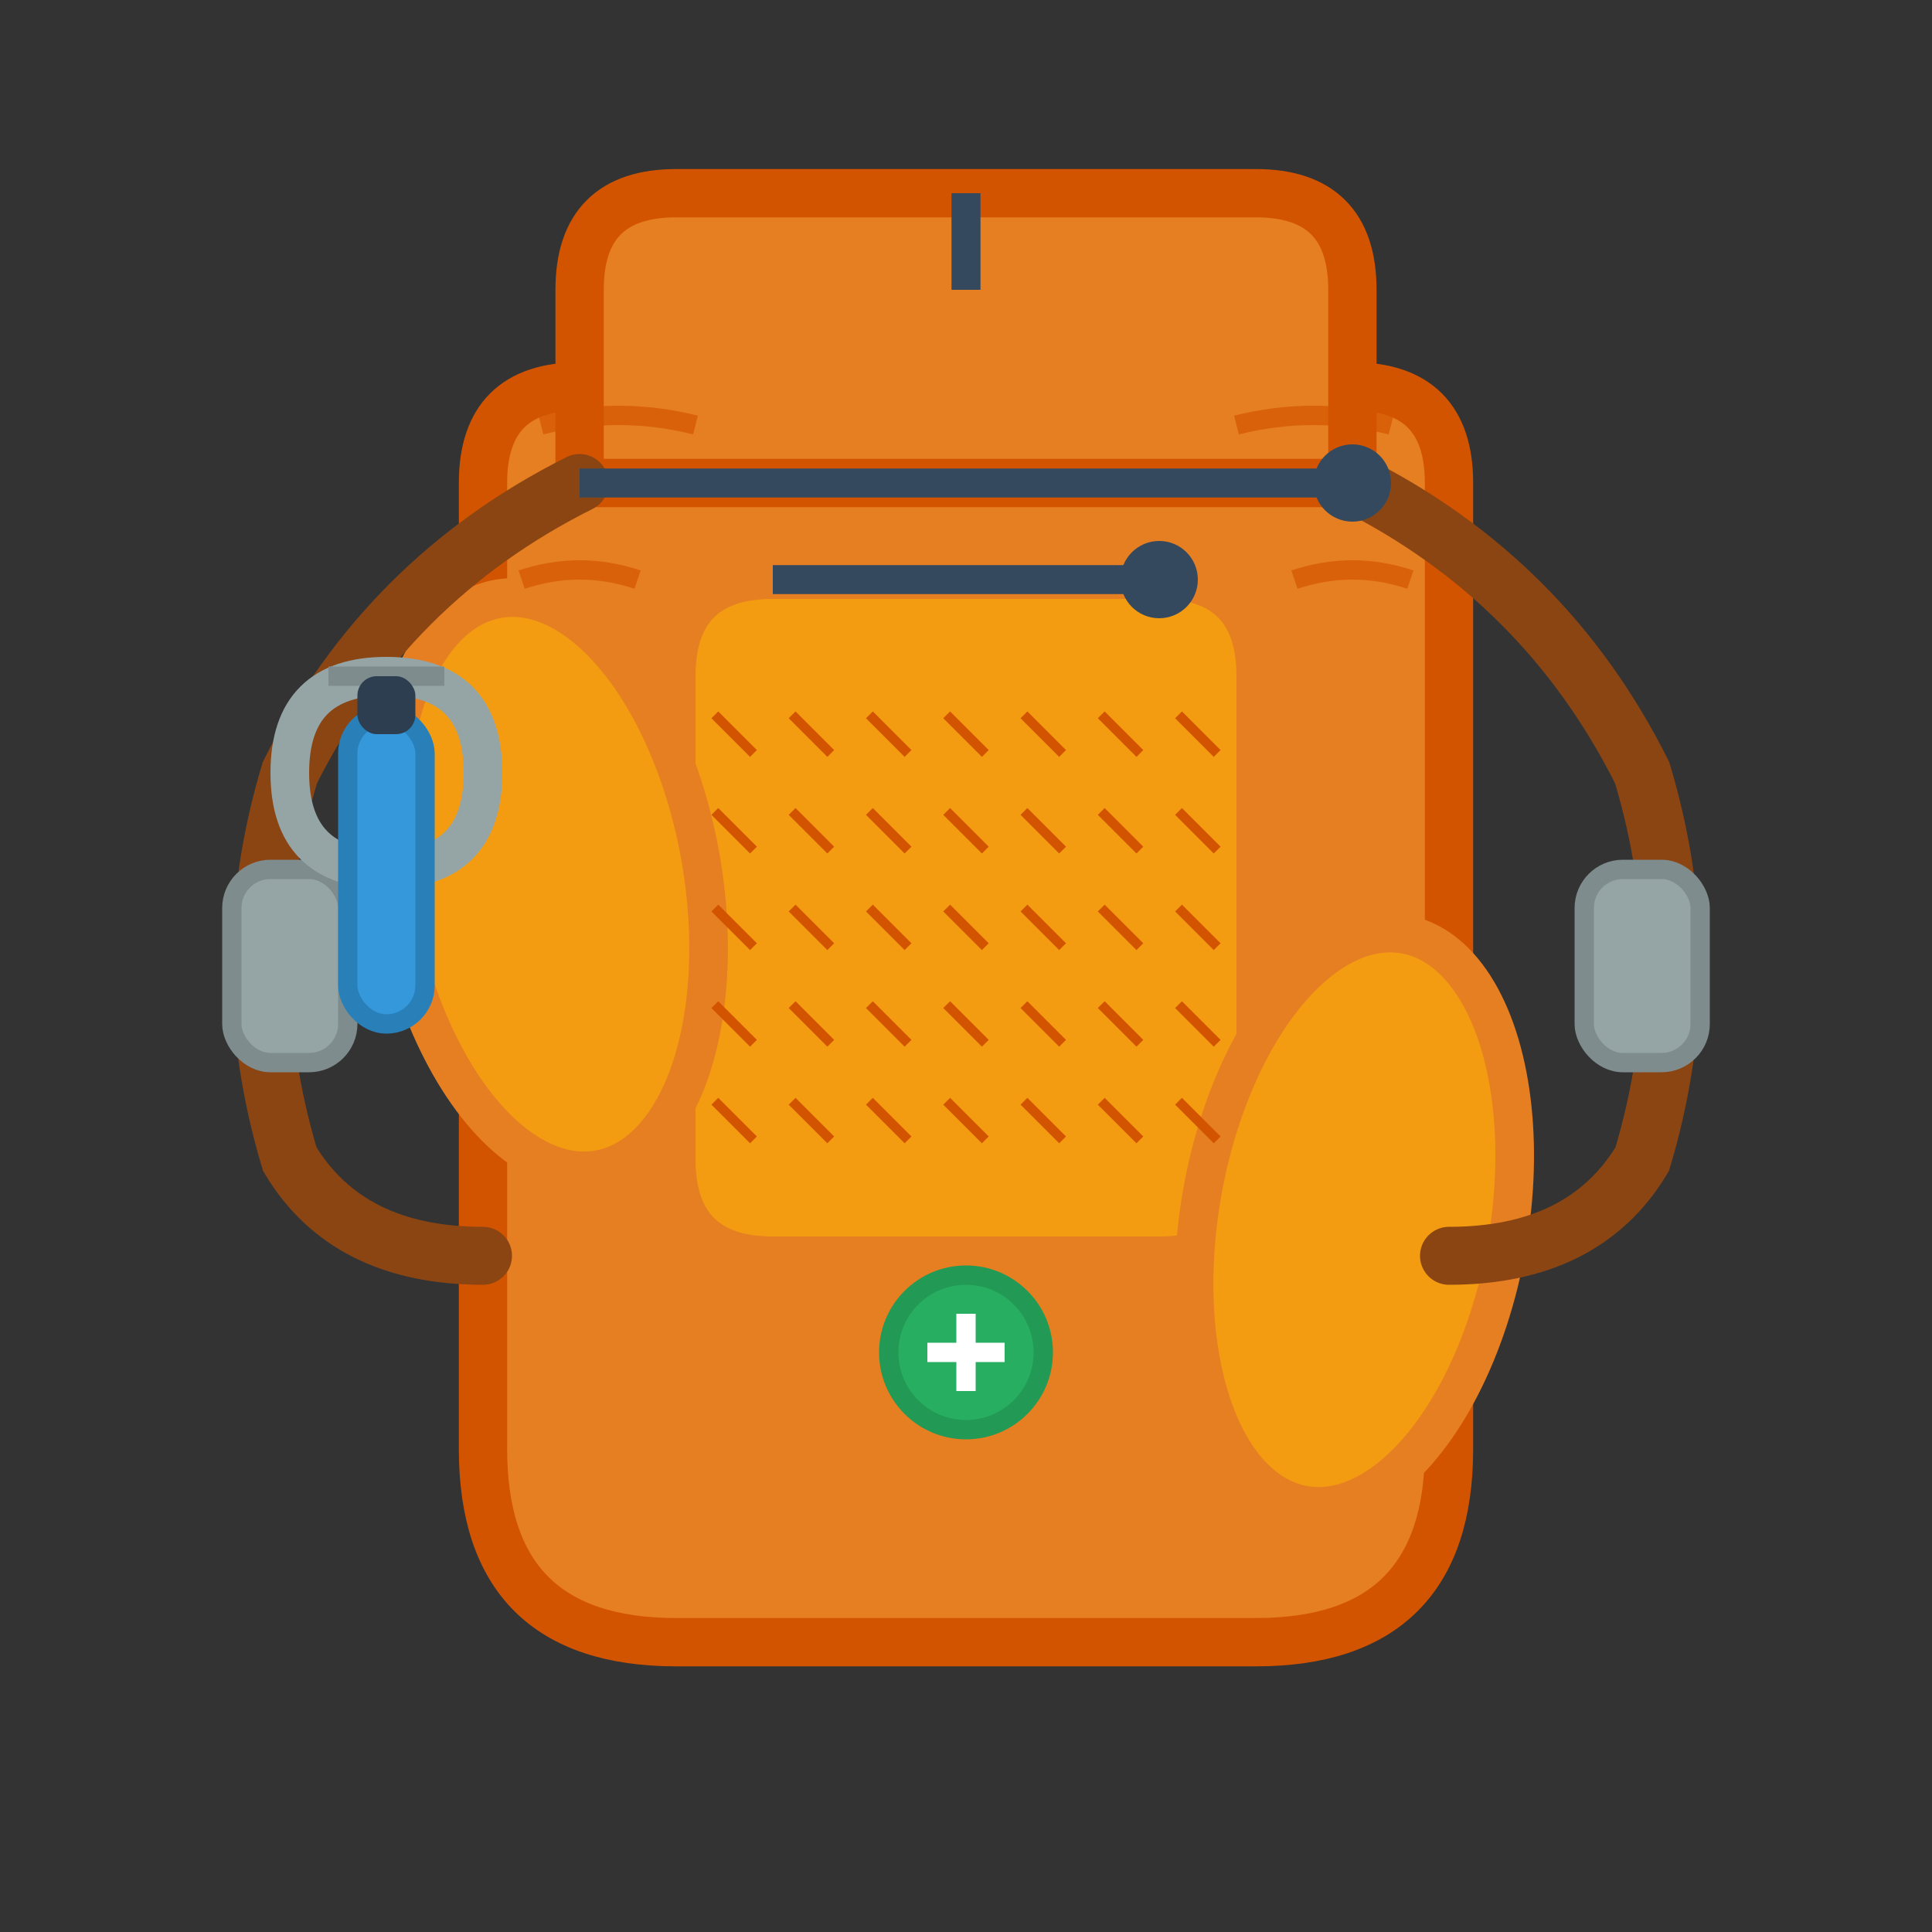 <svg viewBox="0 0 100 100" xmlns="http://www.w3.org/2000/svg">
  <rect x="0" y="0" width="100" height="100" fill="#333333" stroke="none"/>
  <defs>
    <style>
      .backpack-main { fill: #e67e22; stroke: #d35400; stroke-width: 2.5; }
      .backpack-pocket { fill: #f39c12; stroke: #e67e22; stroke-width: 2; }
      .backpack-strap { fill: none; stroke: #8b4513; stroke-width: 3; stroke-linecap: round; }
      .backpack-zipper { fill: none; stroke: #34495e; stroke-width: 1.5; }
      .backpack-buckle { fill: #95a5a6; stroke: #7f8c8d; stroke-width: 1; }
    </style>
  </defs>
  
  <!-- Main backpack body -->
  <path d="M25 25 L25 75 Q25 85 35 85 L65 85 Q75 85 75 75 L75 25 Q75 20 70 20 L30 20 Q25 20 25 25 Z" class="backpack-main"/>
  
  <!-- Top flap -->
  <path d="M30 15 Q30 10 35 10 L65 10 Q70 10 70 15 L70 25 L30 25 Z" class="backpack-main"/>
  
  <!-- Front pocket -->
  <path d="M35 35 L35 60 Q35 65 40 65 L60 65 Q65 65 65 60 L65 35 Q65 30 60 30 L40 30 Q35 30 35 35 Z" class="backpack-pocket"/>
  
  <!-- Side pockets -->
  <ellipse cx="20" cy="50" rx="8" ry="15" class="backpack-pocket" transform="rotate(-10)"/>
  <ellipse cx="80" cy="50" rx="8" ry="15" class="backpack-pocket" transform="rotate(10)"/>
  
  <!-- Shoulder straps -->
  <path d="M30 25 Q20 30 15 40 Q12 50 15 60 Q18 65 25 65" class="backpack-strap"/>
  <path d="M70 25 Q80 30 85 40 Q88 50 85 60 Q82 65 75 65" class="backpack-strap"/>
  
  <!-- Buckles on straps -->
  <rect x="12" y="45" width="6" height="10" rx="2" class="backpack-buckle"/>
  <rect x="82" y="45" width="6" height="10" rx="2" class="backpack-buckle"/>
  
  <!-- Zippers -->
  <path d="M40 30 L60 30" class="backpack-zipper"/>
  <path d="M30 25 L70 25" class="backpack-zipper"/>
  <path d="M50 15 L50 10" class="backpack-zipper"/>
  
  <!-- Zipper pulls -->
  <circle cx="60" cy="30" r="2" fill="#34495e"/>
  <circle cx="70" cy="25" r="2" fill="#34495e"/>
  
  <!-- Mesh pocket pattern -->
  <g stroke="#d35400" stroke-width="0.5" fill="none">
    <path d="M37 37 L39 39 M41 37 L43 39 M45 37 L47 39 M49 37 L51 39 M53 37 L55 39 M57 37 L59 39 M61 37 L63 39"/>
    <path d="M37 42 L39 44 M41 42 L43 44 M45 42 L47 44 M49 42 L51 44 M53 42 L55 44 M57 42 L59 44 M61 42 L63 44"/>
    <path d="M37 47 L39 49 M41 47 L43 49 M45 47 L47 49 M49 47 L51 49 M53 47 L55 49 M57 47 L59 49 M61 47 L63 49"/>
    <path d="M37 52 L39 54 M41 52 L43 54 M45 52 L47 54 M49 52 L51 54 M53 52 L55 54 M57 52 L59 54 M61 52 L63 54"/>
    <path d="M37 57 L39 59 M41 57 L43 59 M45 57 L47 59 M49 57 L51 59 M53 57 L55 59 M57 57 L59 59 M61 57 L63 59"/>
  </g>
  
  <!-- Carabiner -->
  <g transform="translate(20, 35)">
    <path d="M0 0 Q-5 0 -5 5 Q-5 10 0 10 Q5 10 5 5 Q5 0 0 0 Z" fill="none" stroke="#95a5a6" stroke-width="2"/>
    <path d="M-3 0 L3 0" stroke="#7f8c8d" stroke-width="1"/>
  </g>
  
  <!-- Water bottle in side pocket -->
  <g transform="translate(20, 45)">
    <rect x="-2" y="-8" width="4" height="16" rx="2" fill="#3498db" stroke="#2980b9" stroke-width="1"/>
    <rect x="-1.5" y="-10" width="3" height="3" rx="1" fill="#2c3e50"/>
  </g>
  
  <!-- Patches/decorations -->
  <circle cx="50" cy="70" r="4" fill="#27ae60" stroke="#229954" stroke-width="1"/>
  <path d="M48 70 L52 70 M50 68 L50 72" stroke="white" stroke-width="1"/>
  
  <!-- Hand-drawn style decorative lines -->
  <path d="M28 22 Q32 21 36 22" fill="none" stroke="#d35400" stroke-width="1" opacity="0.7"/>
  <path d="M64 22 Q68 21 72 22" fill="none" stroke="#d35400" stroke-width="1" opacity="0.7"/>
  <path d="M27 30 Q30 29 33 30" fill="none" stroke="#d35400" stroke-width="1" opacity="0.7"/>
  <path d="M67 30 Q70 29 73 30" fill="none" stroke="#d35400" stroke-width="1" opacity="0.7"/>
</svg>
